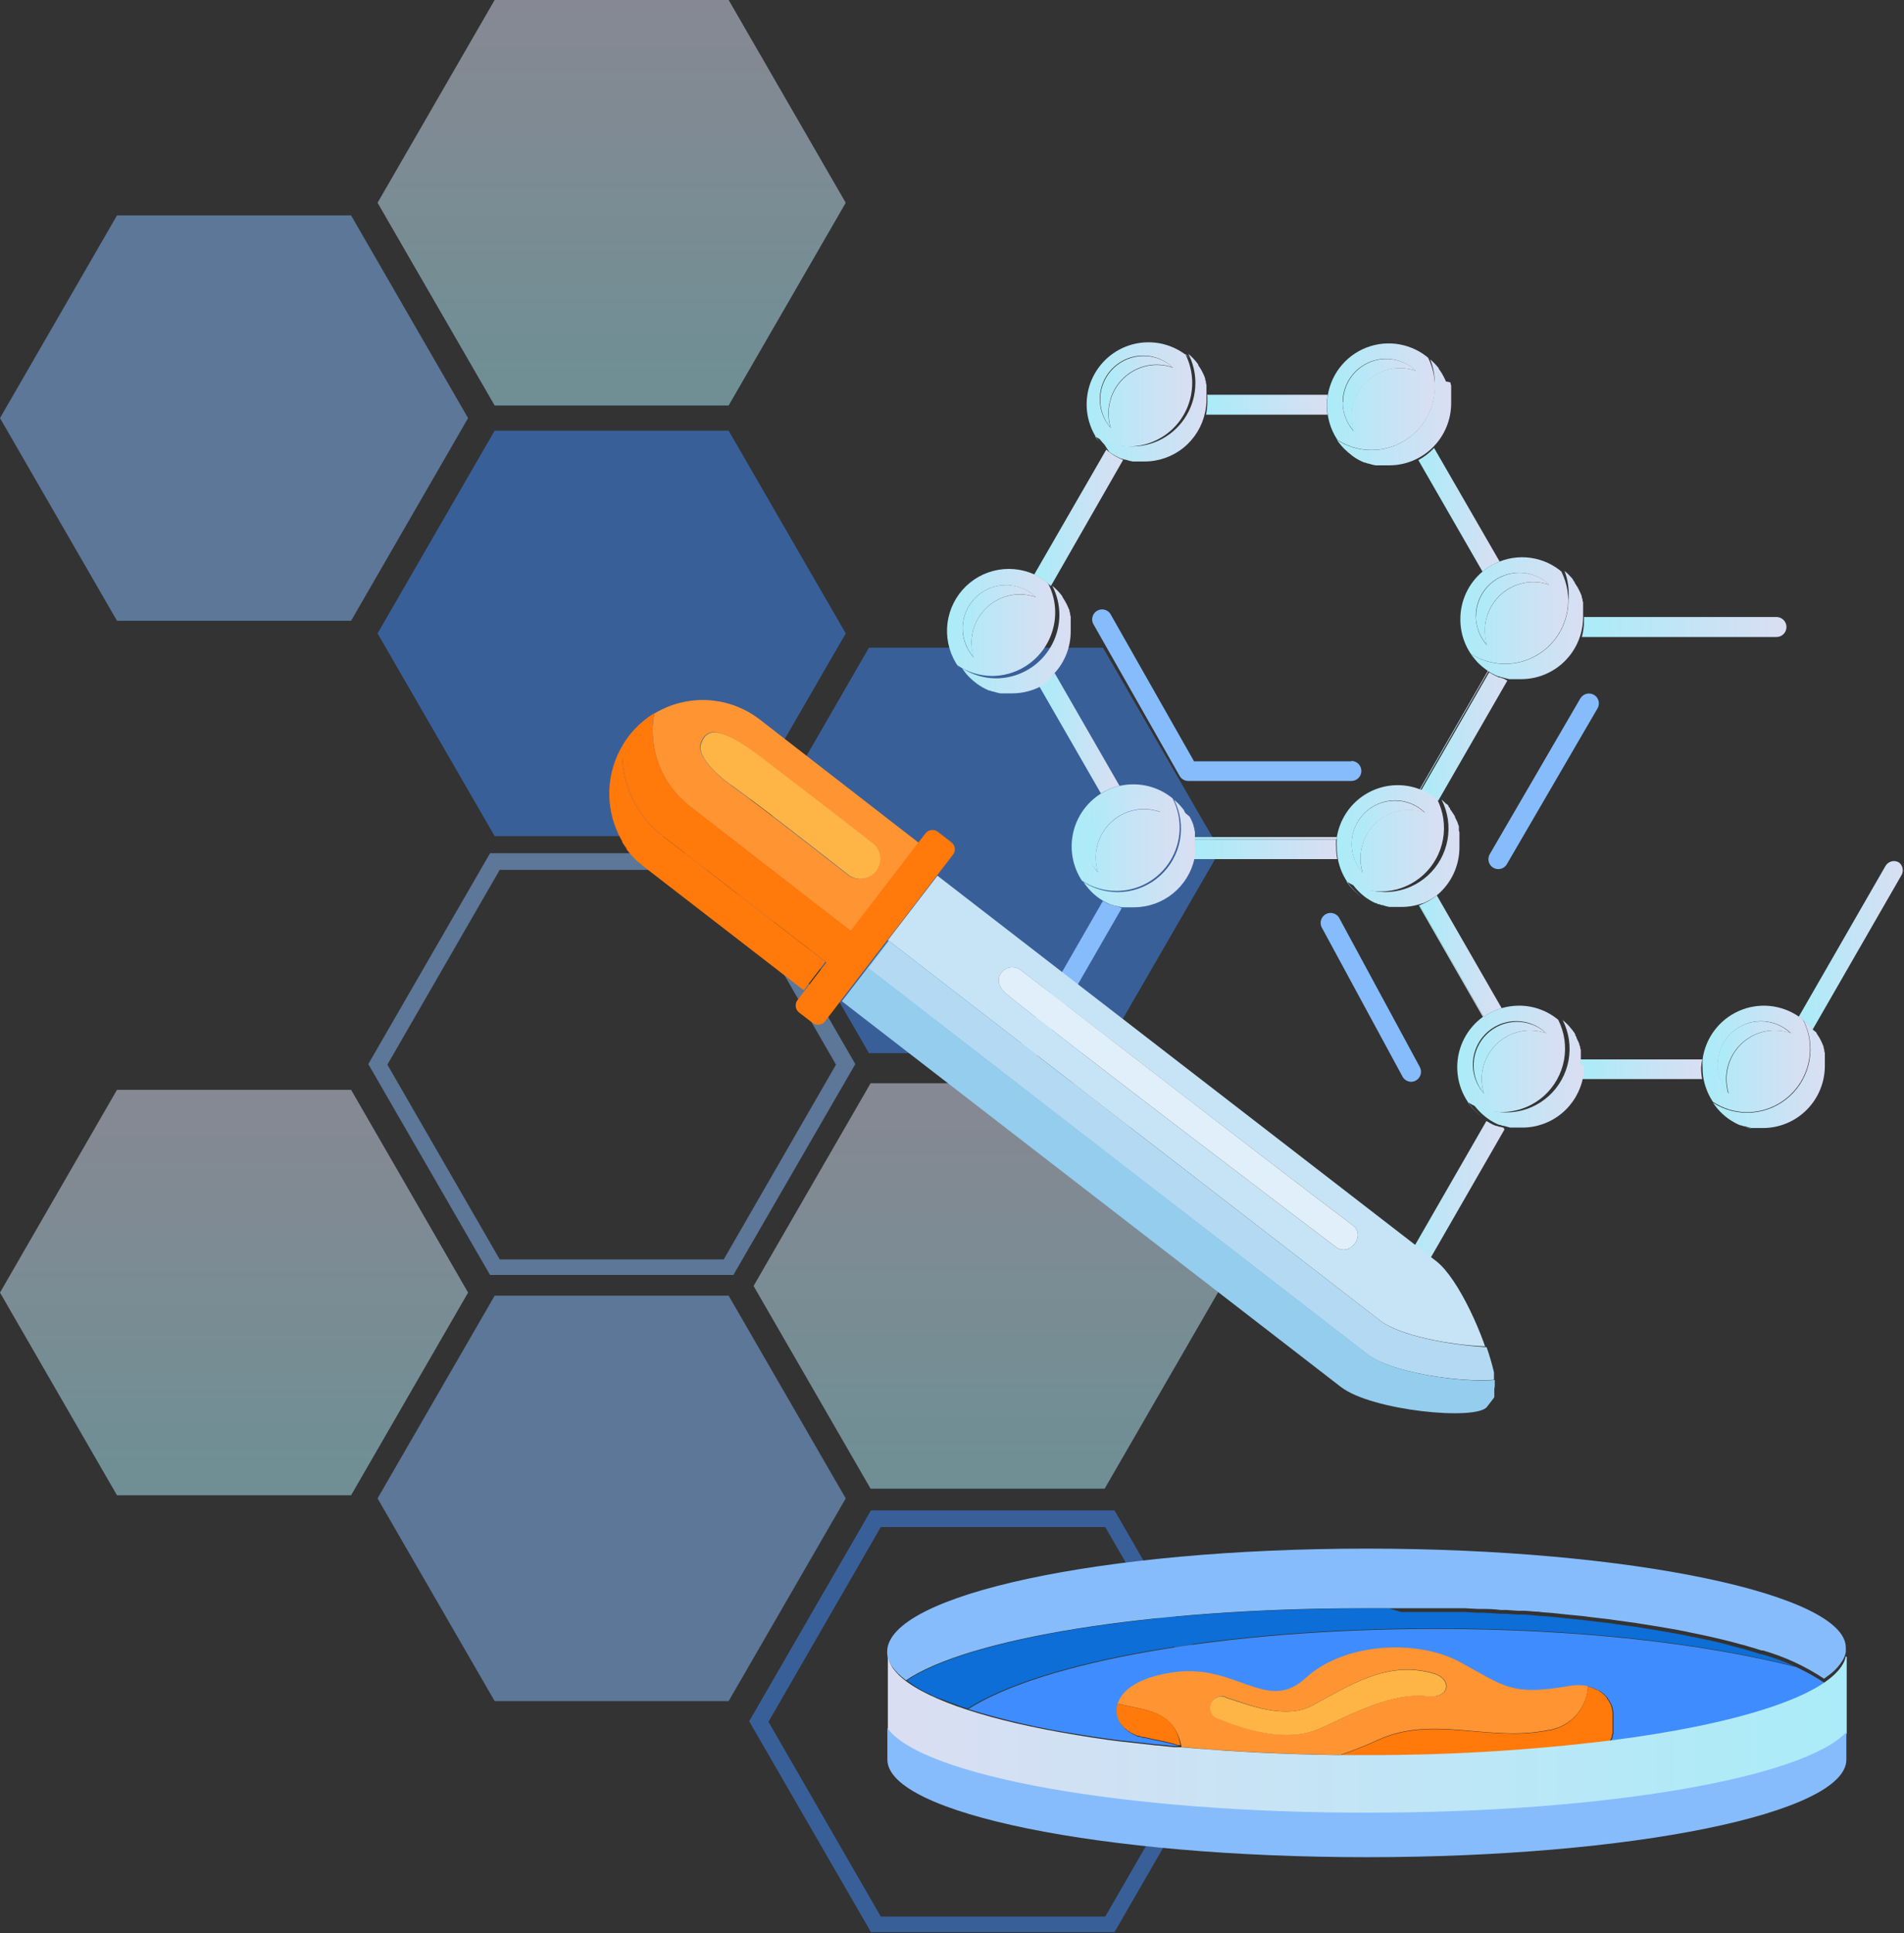 <svg width="325" height="330" viewBox="0 0 325 330" fill="none" xmlns="http://www.w3.org/2000/svg">
<rect x="0" y="0" width="325" height="330" fill="#333333" stroke="none"/>
<g opacity="0.5">
<path d="M124.375 73.517L144.36 108.114L124.375 142.711H84.433L64.448 108.114L84.433 73.517H124.375Z" fill="#3F8CFF"/>
<path d="M188.278 110.561L208.263 145.158L188.278 179.755H148.322L128.351 145.158L148.322 110.561H188.278Z" fill="#3F8CFF"/>
<path d="M59.927 186.018L79.898 220.628L59.927 255.226H19.971L0 220.628L19.971 186.018H59.927Z" fill="url(#paint0_linear_371_971)"/>
<path d="M124.375 0L144.36 34.611L124.375 69.208H84.433L64.448 34.611L84.433 0H124.375Z" fill="url(#paint1_linear_371_971)"/>
<path d="M59.927 36.765L79.898 71.362L59.927 105.959H19.971L0 71.362L19.971 36.765H59.927Z" fill="#86BCFC"/>
<path d="M188.557 184.9L208.542 219.498L188.557 254.095H148.601L128.63 219.498L148.601 184.9H188.557Z" fill="url(#paint2_linear_371_971)"/>
<path d="M125.186 217.623H83.648L62.866 181.629L83.648 145.636H125.213L145.995 181.629L125.186 217.623ZM85.297 148.481L66.123 181.722L85.297 214.964H123.537L142.698 181.722L123.537 148.481H85.297Z" fill="#86BCFC"/>
<path d="M124.375 221.16L144.36 255.758L124.375 290.355H84.433L64.448 255.758L84.433 221.16H124.375Z" fill="#86BCFC"/>
<path d="M190.233 329.792H148.668L127.885 293.798L148.668 257.805H190.233L211.015 293.798L190.233 329.792ZM150.343 260.65L131.17 293.891L150.343 327.132H188.664L207.837 293.891L188.664 260.65H150.343Z" fill="#3F8CFF"/>
</g>
<g clip-path="url(#clip0_371_971)">
<path d="M203.889 143.092L203.908 143.247H228.146L228.204 142.879H203.869L203.889 143.092Z" fill="url(#paint3_linear_371_971)"/>
<path d="M191.731 78.458H191.615L191.132 78.245C190.761 78.07 190.4 77.876 190.05 77.663L189.586 77.353L188.832 76.752L176.52 98.083C177.57 98.573 178.535 99.228 179.38 100.022L191.731 78.458Z" fill="url(#paint4_linear_371_971)"/>
<path d="M180.018 114.877C179.248 115.74 178.34 116.467 177.332 117.029L187.923 135.432C188.899 134.822 189.971 134.383 191.093 134.133L180.018 114.877Z" fill="url(#paint5_linear_371_971)"/>
<path d="M206.092 67.832V68.607C206.094 69.338 206.016 70.066 205.86 70.779H226.6C226.521 70.26 226.482 69.734 226.484 69.209C226.486 68.598 226.538 67.988 226.638 67.386H206.054L206.092 67.832Z" fill="url(#paint6_linear_371_971)"/>
<path d="M242.101 78.536L253.06 97.579C253.928 96.842 254.915 96.258 255.979 95.853L244.787 76.461C244.009 77.294 243.102 77.994 242.101 78.536Z" fill="url(#paint7_linear_371_971)"/>
<path d="M253.968 114.509L242.352 134.696L242.468 134.735L254.065 114.567L253.968 114.509Z" fill="url(#paint8_linear_371_971)"/>
<path d="M190.765 154.708L190.185 154.553H190.05L189.605 154.398H189.47L188.987 154.185L188.252 153.797L172.519 181.14C172.327 181.528 172.289 181.975 172.414 182.39C172.539 182.806 172.816 183.158 173.19 183.375C173.564 183.592 174.007 183.658 174.428 183.56C174.849 183.462 175.217 183.207 175.457 182.846L191.48 154.999L190.765 154.708Z" fill="#86BCFC"/>
<path d="M242.313 154.514L242.198 154.552L253.157 173.634L253.253 173.557L242.313 154.514Z" fill="url(#paint9_linear_371_971)"/>
<path d="M256.636 192.483L256.075 192.328H255.921L255.495 192.173H255.341L254.877 191.979C254.504 191.802 254.142 191.601 253.795 191.378H253.698L237.578 219.399C237.464 219.592 237.39 219.806 237.359 220.028C237.329 220.251 237.343 220.477 237.401 220.693C237.458 220.91 237.558 221.113 237.695 221.29C237.832 221.468 238.002 221.616 238.197 221.726C238.389 221.841 238.602 221.915 238.823 221.946C239.045 221.976 239.27 221.962 239.486 221.905C239.702 221.847 239.904 221.746 240.081 221.609C240.258 221.472 240.406 221.301 240.516 221.106L256.81 192.774L256.636 192.483Z" fill="url(#paint10_linear_371_971)"/>
<path d="M228.069 144.624C228.04 144.179 228.04 143.732 228.069 143.286H203.908V143.674V144.45C203.916 145.186 203.845 145.92 203.696 146.641H228.262C228.132 145.977 228.068 145.301 228.069 144.624Z" fill="url(#paint11_linear_371_971)"/>
<path d="M270.011 108.729H303.236C303.46 108.729 303.681 108.685 303.887 108.6C304.094 108.514 304.281 108.388 304.439 108.23C304.597 108.071 304.722 107.883 304.808 107.676C304.893 107.469 304.937 107.247 304.937 107.023C304.937 106.799 304.893 106.577 304.808 106.37C304.722 106.163 304.597 105.975 304.439 105.816C304.281 105.658 304.094 105.532 303.887 105.446C303.681 105.361 303.46 105.316 303.236 105.316H270.378V105.704C270.404 106.725 270.28 107.744 270.011 108.729Z" fill="url(#paint12_linear_371_971)"/>
<path d="M290.557 180.829H269.76V181.081V181.469V182.245C269.752 182.896 269.688 183.544 269.566 184.184H290.538C290.423 183.544 290.365 182.895 290.364 182.245C290.398 181.769 290.463 181.296 290.557 180.829Z" fill="url(#paint13_linear_371_971)"/>
<path d="M324.13 147.203C323.939 147.092 323.727 147.02 323.508 146.991C323.288 146.962 323.065 146.977 322.852 147.034C322.638 147.092 322.438 147.191 322.263 147.327C322.087 147.462 321.94 147.631 321.83 147.824L307.025 173.557C307.556 173.934 308.054 174.355 308.513 174.817L308.861 175.186L309.151 175.535L309.363 175.806L324.594 149.336C324.781 148.983 324.837 148.575 324.752 148.184C324.668 147.794 324.447 147.446 324.13 147.203Z" fill="url(#paint14_linear_371_971)"/>
<path d="M256.578 115.788H256.462L255.998 115.613H255.863L255.379 115.4C254.998 115.226 254.63 115.025 254.278 114.799H254.162L242.565 134.947C243.625 135.368 244.61 135.957 245.483 136.692L257.293 116.176L256.578 115.788Z" fill="url(#paint15_linear_371_971)"/>
<path d="M242.294 154.514L253.253 173.557C254.195 172.909 255.232 172.412 256.327 172.083L245.251 152.827C244.362 153.545 243.364 154.115 242.294 154.514Z" fill="url(#paint16_linear_371_971)"/>
<path d="M192.698 76.209C195.563 76.209 198.311 75.067 200.338 73.034C202.364 71.001 203.502 68.244 203.502 65.369C203.507 63.642 203.096 61.938 202.304 60.405C202.595 60.648 202.872 60.907 203.135 61.18C201.184 59.4 198.638 58.417 196.001 58.426C193.363 58.434 190.824 59.434 188.885 61.227C186.945 63.02 185.744 65.476 185.52 68.113C185.296 70.75 186.063 73.375 187.672 75.472C187.393 75.153 187.135 74.816 186.899 74.464C188.625 75.591 190.638 76.197 192.698 76.209ZM195.133 60.696C197.037 60.699 198.866 61.443 200.236 62.77C199.356 62.451 198.427 62.287 197.491 62.286C195.3 62.291 193.201 63.167 191.654 64.724C190.107 66.279 189.238 68.388 189.238 70.585C189.239 71.426 189.363 72.263 189.605 73.068C188.654 71.998 188.032 70.675 187.813 69.259C187.594 67.842 187.789 66.393 188.374 65.085C188.958 63.777 189.907 62.666 191.107 61.887C192.306 61.109 193.704 60.695 195.133 60.696Z" fill="url(#paint17_linear_371_971)"/>
<path d="M188.001 75.957C188.253 76.229 188.524 76.482 188.813 76.713L189.412 77.198C188.907 76.826 188.434 76.411 188.001 75.957Z" fill="url(#paint18_linear_371_971)"/>
<path d="M189.412 77.198L189.876 77.508C190.226 77.721 190.587 77.915 190.958 78.09L191.441 78.303H191.557L192.002 78.458H192.137C192.528 78.591 192.929 78.695 193.335 78.769H193.49H193.935H194.128H194.572H195.384C197.804 78.771 200.151 77.938 202.031 76.409C203.911 74.88 205.208 72.748 205.706 70.372C205.861 69.658 205.939 68.93 205.938 68.2V67.424V67.036V66.823V66.455V66.241V65.892V65.698L205.841 65.349V65.155L205.725 64.787V64.632L205.551 64.166C205.403 63.815 205.235 63.471 205.048 63.139L204.797 62.731L204.546 62.363V62.246L204.295 61.898L204.005 61.548L203.676 61.18C203.413 60.907 203.136 60.648 202.845 60.404C203.637 61.938 204.048 63.641 204.043 65.369C204.043 67.319 203.518 69.232 202.525 70.908C201.531 72.584 200.106 73.96 198.398 74.891C196.69 75.822 194.764 76.274 192.822 76.199C190.88 76.123 188.994 75.524 187.363 74.463C187.599 74.816 187.857 75.153 188.136 75.472L188.561 75.937C188.815 76.377 189.099 76.798 189.412 77.198Z" fill="url(#paint19_linear_371_971)"/>
<path d="M189.199 70.527C189.199 68.329 190.068 66.221 191.615 64.665C193.163 63.109 195.262 62.232 197.452 62.227C198.388 62.229 199.317 62.393 200.197 62.712C198.807 61.437 196.985 60.742 195.102 60.768C193.219 60.794 191.416 61.539 190.062 62.852C188.707 64.164 187.901 65.945 187.809 67.832C187.717 69.719 188.346 71.57 189.566 73.009C189.324 72.204 189.2 71.368 189.199 70.527Z" fill="url(#paint20_linear_371_971)"/>
<path d="M226.638 70.779C226.925 72.744 227.763 74.587 229.054 76.093C228.775 75.773 228.517 75.436 228.281 75.084C230.28 76.374 232.647 76.968 235.016 76.772C237.384 76.576 239.623 75.602 241.384 74.001C243.145 72.4 244.331 70.26 244.757 67.914C245.184 65.569 244.828 63.147 243.744 61.025C244.035 61.268 244.312 61.527 244.575 61.8C243.219 60.407 241.506 59.417 239.624 58.939C237.743 58.461 235.766 58.513 233.913 59.091C232.059 59.669 230.401 60.749 229.12 62.213C227.84 63.676 226.988 65.466 226.658 67.385C226.557 67.988 226.506 68.597 226.503 69.208C226.508 69.735 226.553 70.26 226.638 70.779ZM236.573 61.238C238.479 61.242 240.312 61.977 241.695 63.294C240.812 62.989 239.884 62.831 238.95 62.828C237.865 62.828 236.79 63.043 235.788 63.461C234.785 63.878 233.874 64.49 233.108 65.26C232.341 66.031 231.733 66.947 231.32 67.953C230.906 68.96 230.695 70.039 230.697 71.128C230.7 71.969 230.823 72.805 231.064 73.61C230.114 72.542 229.492 71.221 229.273 69.806C229.054 68.391 229.247 66.943 229.829 65.636C230.411 64.329 231.357 63.218 232.554 62.438C233.75 61.658 235.146 61.241 236.573 61.238Z" fill="url(#paint21_linear_371_971)"/>
<path d="M244.884 65.97C244.887 67.921 244.365 69.838 243.373 71.516C242.381 73.195 240.956 74.573 239.247 75.507C237.539 76.44 235.611 76.894 233.668 76.819C231.724 76.745 229.836 76.145 228.204 75.084C228.44 75.436 228.698 75.773 228.977 76.093L229.402 76.558C229.852 77.002 230.33 77.417 230.833 77.799L231.296 78.129C231.642 78.355 232.004 78.556 232.379 78.73L232.862 78.943H232.997L233.461 79.118H233.577C233.963 79.248 234.356 79.352 234.756 79.428H234.93H235.375H235.568H236.013H237.153C239.95 79.423 242.631 78.306 244.61 76.321C246.588 74.337 247.701 71.646 247.706 68.84V67.696V67.482V67.114V66.901V66.552V66.358V65.989V65.815L247.59 65.427V65.272L246.817 65.117C246.669 64.765 246.501 64.421 246.315 64.089L246.083 63.681L245.831 63.294L245.58 62.945V62.848L245.29 62.499L244.962 62.13C244.699 61.857 244.421 61.598 244.13 61.355C244.712 62.82 244.969 64.395 244.884 65.97Z" fill="url(#paint22_linear_371_971)"/>
<path d="M229.189 68.684C229.206 70.515 229.894 72.276 231.122 73.629C230.881 72.824 230.758 71.988 230.755 71.147C230.753 70.058 230.964 68.98 231.378 67.973C231.791 66.966 232.399 66.051 233.166 65.28C233.932 64.509 234.843 63.897 235.845 63.48C236.848 63.062 237.923 62.847 239.008 62.847C239.942 62.851 240.87 63.008 241.753 63.313C240.704 62.312 239.386 61.641 237.961 61.384C236.536 61.127 235.067 61.294 233.737 61.866C232.406 62.438 231.271 63.388 230.473 64.6C229.675 65.812 229.249 67.232 229.247 68.684H229.189Z" fill="url(#paint23_linear_371_971)"/>
<path d="M169.291 115.381C172.162 115.381 174.915 114.237 176.945 112.201C178.974 110.164 180.115 107.402 180.115 104.522C180.113 102.799 179.695 101.102 178.897 99.577C179.194 99.82 179.478 100.079 179.748 100.352L179.361 99.965C178.516 99.17 177.55 98.516 176.5 98.025C174.312 97.046 171.856 96.842 169.537 97.449C167.218 98.056 165.174 99.437 163.741 101.364C162.308 103.291 161.571 105.651 161.653 108.054C161.734 110.457 162.628 112.761 164.188 114.586C163.916 114.26 163.664 113.917 163.435 113.558C165.166 114.729 167.203 115.363 169.291 115.381ZM171.726 99.868C173.626 99.874 175.452 100.61 176.829 101.923C175.952 101.62 175.031 101.462 174.104 101.458C172.805 101.455 171.524 101.76 170.364 102.347C169.205 102.935 168.2 103.789 167.431 104.839C166.663 105.89 166.153 107.108 165.942 108.394C165.731 109.68 165.825 110.997 166.218 112.24C165.259 111.174 164.629 109.853 164.405 108.435C164.182 107.017 164.373 105.565 164.956 104.254C165.54 102.943 166.49 101.831 167.692 101.052C168.894 100.274 170.296 99.862 171.726 99.868Z" fill="url(#paint24_linear_371_971)"/>
<path d="M180.018 114.876C181.791 112.934 182.771 110.393 182.763 107.76V107.003V106.615V106.402V106.034V105.82V105.471V105.277L182.666 104.909V104.715L182.55 104.347V104.191L182.357 103.745C182.217 103.39 182.049 103.046 181.855 102.718L181.603 102.291L181.352 101.903V101.806L181.081 101.457L180.791 101.108L180.463 100.759C180.193 100.486 179.909 100.227 179.612 99.983C180.41 101.509 180.828 103.206 180.83 104.928C180.83 107.809 179.69 110.571 177.66 112.607C175.63 114.644 172.877 115.788 170.006 115.788C167.944 115.775 165.93 115.162 164.208 114.023C164.437 114.382 164.689 114.725 164.962 115.051L165.387 115.516C165.825 115.96 166.297 116.368 166.798 116.738L167.262 117.048C167.607 117.275 167.969 117.476 168.344 117.65L168.808 117.863H168.963L169.407 118.037H169.542C169.93 118.161 170.323 118.265 170.721 118.348H170.876H171.321H171.533H171.958H172.77C174.561 118.349 176.323 117.895 177.892 117.029C178.702 116.42 179.418 115.694 180.018 114.876Z" fill="url(#paint25_linear_371_971)"/>
<path d="M165.831 109.719C165.836 107.521 166.71 105.415 168.261 103.862C169.812 102.31 171.913 101.438 174.104 101.438C175.032 101.443 175.952 101.6 176.829 101.904C175.78 100.903 174.462 100.232 173.037 99.975C171.612 99.718 170.144 99.885 168.813 100.457C167.482 101.029 166.348 101.979 165.55 103.191C164.752 104.403 164.326 105.823 164.324 107.275C164.333 109.107 165.022 110.87 166.257 112.22C165.987 111.413 165.844 110.57 165.831 109.719Z" fill="url(#paint26_linear_371_971)"/>
<path d="M190.494 152.071C192.351 152.085 194.18 151.617 195.805 150.714C197.429 149.81 198.793 148.502 199.765 146.914C200.737 145.326 201.284 143.514 201.353 141.652C201.422 139.79 201.01 137.941 200.158 136.286C200.449 136.522 200.727 136.775 200.989 137.042C200.007 136.037 198.834 135.24 197.539 134.697C196.244 134.154 194.854 133.877 193.451 133.881C192.671 133.877 191.893 133.961 191.132 134.133C190.01 134.383 188.938 134.822 187.962 135.432C186.661 136.234 185.549 137.309 184.701 138.583C183.854 139.857 183.291 141.3 183.052 142.812C182.814 144.325 182.904 145.872 183.318 147.346C183.732 148.821 184.459 150.188 185.449 151.353C185.179 151.024 184.908 150.675 184.676 150.325C186.407 151.459 188.427 152.066 190.494 152.071ZM192.93 136.557C194.838 136.551 196.674 137.288 198.052 138.613C197.171 138.294 196.243 138.13 195.307 138.128C193.113 138.128 191.009 139.002 189.457 140.559C187.906 142.115 187.034 144.226 187.034 146.428C187.032 147.27 187.163 148.108 187.421 148.91C186.468 147.844 185.844 146.524 185.624 145.109C185.403 143.695 185.596 142.246 186.179 140.94C186.762 139.633 187.709 138.523 188.907 137.746C190.105 136.968 191.503 136.555 192.93 136.557Z" fill="url(#paint27_linear_371_971)"/>
<path d="M203.85 142.724L203.889 143.092L203.869 142.879L203.85 142.724Z" fill="url(#paint28_linear_371_971)"/>
<path d="M187.827 153.447L188.194 153.661L188.929 154.048C188.549 153.871 188.181 153.671 187.827 153.447Z" fill="url(#paint29_linear_371_971)"/>
<path d="M203.966 144.469V143.694V143.306V143.092V142.743V142.53V142.181V141.968L203.869 141.619V141.425L203.734 141.037V140.901L203.56 140.436C203.425 140.087 203.251 139.757 203.077 139.408L202.362 138.807L202.13 138.438V138.341L201.859 137.992L201.569 137.643L201.241 137.275C200.978 137.007 200.7 136.755 200.41 136.519C201.485 138.64 201.835 141.058 201.405 143.399C200.975 145.74 199.788 147.873 198.029 149.471C196.27 151.068 194.036 152.04 191.672 152.236C189.307 152.433 186.944 151.843 184.947 150.558C185.179 150.907 185.45 151.256 185.72 151.586L186.145 152.052C186.581 152.511 187.06 152.927 187.576 153.293L188.04 153.603C188.394 153.826 188.762 154.027 189.141 154.204L189.624 154.417H189.76L190.204 154.573H190.34L190.919 154.728L191.519 154.863H191.693H192.118H192.33H192.756H193.567C195.989 154.863 198.337 154.03 200.219 152.501C202.101 150.973 203.403 148.843 203.908 146.467C203.992 145.804 204.012 145.135 203.966 144.469Z" fill="url(#paint30_linear_371_971)"/>
<path d="M187.035 146.389C187.035 144.187 187.906 142.076 189.457 140.52C191.009 138.963 193.113 138.089 195.307 138.089C196.243 138.09 197.172 138.254 198.052 138.574C196.691 137.159 194.825 136.345 192.866 136.311C190.907 136.276 189.014 137.024 187.605 138.389C186.195 139.755 185.384 141.626 185.349 143.592C185.315 145.558 186.06 147.456 187.421 148.871C187.163 148.069 187.032 147.231 187.035 146.389Z" fill="url(#paint31_linear_371_971)"/>
<path d="M249.272 105.704C249.262 108.23 250.161 110.674 251.804 112.589C251.529 112.266 251.271 111.929 251.03 111.58C253.029 112.871 255.396 113.464 257.765 113.268C260.134 113.072 262.372 112.098 264.133 110.497C265.894 108.896 267.08 106.756 267.507 104.411C267.933 102.065 267.577 99.643 266.493 97.521C266.788 97.759 267.066 98.018 267.324 98.297C265.882 96.809 264.033 95.783 262.01 95.349C259.988 94.914 257.882 95.089 255.959 95.853C254.896 96.258 253.909 96.842 253.041 97.579C251.856 98.573 250.905 99.816 250.253 101.22C249.602 102.625 249.267 104.155 249.272 105.704ZM259.322 97.754C261.233 97.754 263.069 98.498 264.444 99.829C263.564 99.51 262.636 99.346 261.7 99.344C260.405 99.353 259.13 99.666 257.977 100.257C256.825 100.848 255.825 101.702 255.059 102.749C254.293 103.796 253.782 105.009 253.566 106.289C253.349 107.57 253.434 108.884 253.814 110.126C252.855 109.06 252.225 107.738 252.001 106.321C251.777 104.903 251.969 103.451 252.552 102.14C253.136 100.829 254.086 99.717 255.288 98.938C256.49 98.16 257.892 97.748 259.322 97.754Z" fill="url(#paint32_linear_371_971)"/>
<path d="M253.659 114.295C253.152 113.925 252.674 113.517 252.229 113.073C252.67 113.521 253.148 113.93 253.659 114.295Z" fill="url(#paint33_linear_371_971)"/>
<path d="M254.065 114.567L254.181 114.644L253.717 114.334L253.969 114.509L254.065 114.567Z" fill="url(#paint34_linear_371_971)"/>
<path d="M270.378 105.705L270.359 105.317V105.123L270.378 105.705Z" fill="url(#paint35_linear_371_971)"/>
<path d="M256.578 115.788L257.196 115.963L257.757 116.098C257.37 116.021 256.964 115.904 256.578 115.788Z" fill="url(#paint36_linear_371_971)"/>
<path d="M267.711 102.466C267.714 104.417 267.192 106.334 266.2 108.012C265.208 109.691 263.782 111.07 262.074 112.003C260.366 112.936 258.438 113.39 256.494 113.315C254.551 113.241 252.663 112.641 251.031 111.58C251.271 111.929 251.529 112.266 251.804 112.589L252.229 113.073C252.674 113.517 253.152 113.925 253.659 114.295L254.123 114.625C254.475 114.851 254.844 115.052 255.225 115.226L255.708 115.439H255.843L256.307 115.614H256.423C256.81 115.73 257.216 115.846 257.602 115.924H257.776H258.221H258.414H258.858H259.67C262.468 115.919 265.149 114.802 267.127 112.817C269.105 110.833 270.218 108.142 270.224 105.336V104.58V104.192V103.959V103.61V103.397V103.048V102.834L270.127 102.485V102.311L269.992 101.923V101.768L269.818 101.322C269.663 100.973 269.489 100.624 269.315 100.294L269.045 99.867L268.793 99.48V99.383L268.523 99.034V98.937L268.233 98.588L267.885 98.219C267.627 97.941 267.349 97.681 267.054 97.443C267.663 99.043 267.888 100.763 267.711 102.466Z" fill="url(#paint37_linear_371_971)"/>
<path d="M251.92 105.181C251.938 107.011 252.626 108.771 253.853 110.126C253.382 108.656 253.332 107.084 253.707 105.587C254.081 104.091 254.867 102.729 255.973 101.657C257.08 100.585 258.464 99.846 259.968 99.523C261.472 99.2 263.036 99.305 264.483 99.829C263.436 98.822 262.118 98.146 260.692 97.885C259.265 97.623 257.794 97.788 256.46 98.358C255.126 98.928 253.989 99.878 253.188 101.091C252.388 102.304 251.96 103.726 251.958 105.181H251.92Z" fill="url(#paint38_linear_371_971)"/>
<path d="M229.827 150.442C231.826 151.732 234.193 152.325 236.562 152.13C238.93 151.934 241.169 150.96 242.93 149.358C244.691 147.757 245.877 145.618 246.303 143.272C246.73 140.926 246.374 138.505 245.29 136.382L245.715 136.77L245.367 136.46C244.494 135.725 243.509 135.136 242.449 134.715H242.333C241.136 134.253 239.865 134.016 238.583 134.017C236.078 134.017 233.655 134.914 231.749 136.545C229.844 138.176 228.58 140.436 228.184 142.918V143.267C228.156 143.712 228.156 144.159 228.184 144.605C228.173 146.283 228.564 147.939 229.324 149.435C230.084 150.93 231.192 152.219 232.553 153.195C231.482 152.454 230.558 151.521 229.827 150.442ZM230.716 144.042C230.722 142.074 231.503 140.188 232.89 138.796C234.278 137.404 236.157 136.62 238.119 136.615C240.025 136.613 241.856 137.357 243.222 138.69C242.349 138.369 241.426 138.205 240.497 138.205C238.303 138.205 236.198 139.08 234.647 140.636C233.096 142.193 232.224 144.304 232.224 146.505C232.224 147.348 232.354 148.185 232.611 148.987C231.395 147.636 230.72 145.882 230.716 144.062V144.042Z" fill="url(#paint39_linear_371_971)"/>
<path d="M245.251 152.827C246.465 151.827 247.442 150.569 248.111 149.144C248.78 147.718 249.123 146.161 249.117 144.585V143.829V143.441V143.209V142.859V142.646V142.316V142.084L249.02 141.754V141.541V141.192V141.017L248.847 140.61V140.513C248.705 140.168 248.544 139.831 248.363 139.505V139.388L248.151 139.02L248.054 138.884L247.841 138.554L247.745 138.419L247.513 138.108V137.973L247.262 137.682V137.565L246.972 137.236H246.875L246.488 136.867L246.063 136.479C247.147 138.602 247.503 141.023 247.077 143.369C246.65 145.715 245.464 147.854 243.703 149.455C241.942 151.057 239.704 152.031 237.335 152.227C234.966 152.422 232.599 151.829 230.601 150.539C231.301 151.594 232.185 152.513 233.21 153.254L233.654 153.544C233.996 153.761 234.351 153.956 234.718 154.126H234.814L235.278 154.34H235.413L235.858 154.495H235.993L236.554 154.669L237.153 154.805H237.327H237.752H237.965H238.39H239.202C240.421 154.809 241.631 154.599 242.777 154.184H242.893C243.734 153.835 244.526 153.379 245.251 152.827Z" fill="url(#paint40_linear_371_971)"/>
<path d="M232.224 146.564C232.224 144.363 233.096 142.252 234.647 140.695C236.198 139.138 238.303 138.264 240.497 138.264C241.426 138.264 242.349 138.428 243.222 138.749C241.856 137.416 240.025 136.671 238.119 136.674C236.689 136.668 235.287 137.08 234.085 137.859C232.883 138.637 231.933 139.75 231.349 141.06C230.766 142.371 230.574 143.823 230.798 145.241C231.022 146.659 231.652 147.981 232.611 149.046C232.354 148.244 232.224 147.406 232.224 146.564Z" fill="url(#paint41_linear_371_971)"/>
<path d="M298.095 189.846C299.952 189.86 301.781 189.393 303.406 188.49C305.03 187.586 306.394 186.277 307.366 184.689C308.338 183.102 308.885 181.289 308.954 179.427C309.023 177.565 308.611 175.717 307.759 174.061C308.05 174.298 308.327 174.55 308.59 174.818C308.131 174.356 307.633 173.934 307.102 173.557C305.618 172.521 303.894 171.884 302.094 171.709C300.295 171.533 298.481 171.825 296.826 172.554C295.171 173.284 293.73 174.429 292.643 175.878C291.555 177.327 290.857 179.032 290.615 180.829C290.585 181.3 290.585 181.773 290.615 182.245C290.616 182.895 290.674 183.544 290.789 184.184C291.142 185.995 291.954 187.685 293.147 189.09C292.876 188.76 292.606 188.411 292.374 188.062C294.074 189.189 296.058 189.808 298.095 189.846ZM293.205 181.721C293.207 180.269 293.633 178.849 294.431 177.637C295.229 176.425 296.363 175.474 297.694 174.903C299.025 174.331 300.494 174.163 301.918 174.421C303.343 174.678 304.661 175.348 305.71 176.35C304.827 176.046 303.9 175.889 302.966 175.884C300.777 175.884 298.678 176.756 297.13 178.309C295.582 179.862 294.712 181.968 294.712 184.164C294.715 185.012 294.839 185.854 295.08 186.666C293.872 185.304 293.205 183.544 293.205 181.721Z" fill="url(#paint42_linear_371_971)"/>
<path d="M299.003 192.639C298.598 192.639 298.192 192.445 297.824 192.329C298.153 192.445 298.559 192.542 299.003 192.639Z" fill="url(#paint43_linear_371_971)"/>
<path d="M309.615 176.098L309.537 176.001L309.344 175.729L309.615 176.098Z" fill="url(#paint44_linear_371_971)"/>
<path d="M309.325 175.652L309.035 175.302L308.687 174.934C308.424 174.667 308.147 174.414 307.856 174.178C308.931 176.299 309.281 178.717 308.851 181.058C308.421 183.399 307.235 185.533 305.475 187.13C303.716 188.727 301.482 189.699 299.118 189.896C296.753 190.092 294.39 189.502 292.393 188.218C292.625 188.567 292.896 188.916 293.166 189.245L293.591 189.711C294.031 190.166 294.51 190.581 295.022 190.952L295.486 191.262C295.833 191.485 296.195 191.686 296.568 191.863L297.051 192.077H297.186L297.631 192.232H297.786C298.153 192.348 298.559 192.445 298.965 192.542H299.119H299.564H299.757H300.202H300.936C303.734 192.537 306.415 191.42 308.393 189.435C310.371 187.451 311.484 184.76 311.489 181.954V181.469V181.081V180.868V180.519V180.306V179.957V179.743L311.393 179.394V179.2L311.277 178.812V178.677L311.084 178.192C310.929 177.823 310.755 177.494 310.581 177.164L310.31 176.737L310.059 176.35V176.253L309.325 175.652Z" fill="url(#paint45_linear_371_971)"/>
<path d="M294.635 184.164C294.635 181.968 295.505 179.862 297.053 178.309C298.6 176.756 300.7 175.884 302.888 175.884C303.822 175.889 304.749 176.046 305.633 176.349C304.248 175.038 302.412 174.313 300.507 174.325C298.603 174.337 296.776 175.085 295.407 176.414C294.038 177.742 293.232 179.549 293.157 181.459C293.081 183.368 293.742 185.233 295.003 186.666C294.762 185.854 294.638 185.012 294.635 184.164Z" fill="url(#paint46_linear_371_971)"/>
<path d="M250.509 188.101C252.506 189.386 254.869 189.975 257.233 189.779C259.598 189.582 261.832 188.61 263.591 187.013C265.35 185.416 266.536 183.282 266.966 180.941C267.397 178.6 267.047 176.183 265.971 174.061C264.091 172.499 261.725 171.649 259.284 171.656C258.276 171.658 257.274 171.801 256.307 172.083C255.213 172.411 254.176 172.908 253.234 173.557H253.137C251.776 174.537 250.668 175.828 249.903 177.324C249.138 178.82 248.74 180.476 248.74 182.157C248.74 183.838 249.138 185.495 249.903 186.99C250.668 188.486 251.776 189.777 253.137 190.757C252.113 190.033 251.223 189.134 250.509 188.101ZM258.82 174.294C260.721 174.292 262.55 175.029 263.922 176.349C263.039 176.044 262.112 175.887 261.178 175.884C259.881 175.884 258.602 176.191 257.445 176.78C256.288 177.369 255.285 178.223 254.519 179.273C253.753 180.323 253.244 181.54 253.034 182.825C252.824 184.109 252.919 185.425 253.311 186.666C252.352 185.6 251.723 184.278 251.499 182.861C251.275 181.443 251.466 179.991 252.05 178.68C252.633 177.369 253.584 176.257 254.786 175.478C255.988 174.7 257.389 174.288 258.82 174.294Z" fill="url(#paint47_linear_371_971)"/>
<path d="M253.195 190.874L253.543 191.107L253.64 191.165L253.195 190.874Z" fill="url(#paint48_linear_371_971)"/>
<path d="M256.655 192.483H256.674L257.254 192.619L256.655 192.483Z" fill="url(#paint49_linear_371_971)"/>
<path d="M269.76 180.848V180.809L269.721 180.519L269.76 180.848Z" fill="url(#paint50_linear_371_971)"/>
<path d="M269.837 181.663V181.469V181.081V180.868V180.518V180.286V179.956V179.743V179.413V179.2L269.721 178.851V178.657L269.566 178.288V178.153L269.334 177.648L269.102 177.164V177.047L268.89 176.698V176.543L268.697 176.233L268.581 176.078L268.368 175.787L268.252 175.651L268.001 175.36L267.904 175.224L267.634 174.934L267.518 174.817L267.17 174.488L266.744 174.119C267.82 176.241 268.17 178.659 267.74 180.999C267.309 183.34 266.123 185.474 264.364 187.071C262.605 188.669 260.371 189.64 258.006 189.837C255.642 190.034 253.279 189.444 251.282 188.159C251.989 189.22 252.879 190.146 253.91 190.893L254.355 191.204C254.703 191.427 255.064 191.628 255.437 191.805L255.901 191.999H256.056L256.481 192.154H256.636L257.196 192.309L257.795 192.464H257.969H258.414H258.607H259.052H259.864C262.319 192.462 264.697 191.601 266.588 190.03C268.479 188.458 269.765 186.274 270.223 183.854C270.345 183.215 270.409 182.566 270.417 181.915L269.837 181.663Z" fill="url(#paint51_linear_371_971)"/>
<path d="M252.925 184.165C252.925 181.969 253.794 179.862 255.342 178.31C256.89 176.757 258.989 175.884 261.178 175.884C262.112 175.887 263.039 176.045 263.923 176.35C262.53 175.079 260.707 174.388 258.825 174.418C256.942 174.448 255.142 175.196 253.79 176.51C252.438 177.825 251.636 179.607 251.547 181.493C251.458 183.38 252.089 185.23 253.311 186.666C253.055 185.857 252.924 185.014 252.925 184.165Z" fill="url(#paint52_linear_371_971)"/>
<path d="M269.76 119.201L254.297 145.788C254.182 145.979 254.107 146.192 254.075 146.414C254.043 146.635 254.056 146.86 254.111 147.077C254.167 147.293 254.265 147.497 254.4 147.675C254.535 147.853 254.703 148.002 254.896 148.115C255.16 148.268 255.461 148.349 255.766 148.347C256.061 148.345 256.35 148.265 256.605 148.115C256.859 147.966 257.07 147.751 257.216 147.494L272.678 120.927C272.793 120.735 272.868 120.522 272.9 120.301C272.932 120.08 272.92 119.854 272.864 119.638C272.808 119.421 272.71 119.218 272.576 119.04C272.441 118.862 272.272 118.712 272.079 118.6C271.691 118.378 271.231 118.317 270.798 118.429C270.365 118.541 269.993 118.818 269.76 119.201Z" fill="#86BCFC"/>
<path d="M230.678 129.945H203.811L189.508 104.735C189.264 104.39 188.9 104.149 188.488 104.058C188.075 103.967 187.644 104.034 187.278 104.244C186.912 104.454 186.637 104.794 186.506 105.196C186.375 105.599 186.398 106.036 186.57 106.422L201.357 132.446C201.504 132.706 201.718 132.923 201.976 133.072C202.234 133.222 202.527 133.301 202.826 133.299H230.678C230.901 133.299 231.122 133.255 231.329 133.17C231.535 133.084 231.722 132.958 231.88 132.8C232.038 132.641 232.164 132.453 232.249 132.246C232.335 132.039 232.379 131.817 232.379 131.593C232.379 131.369 232.335 131.147 232.249 130.94C232.164 130.733 232.038 130.545 231.88 130.386C231.722 130.228 231.535 130.102 231.329 130.016C231.122 129.931 230.901 129.886 230.678 129.886V129.945Z" fill="#86BCFC"/>
<path d="M240.864 184.649C241.148 184.645 241.426 184.572 241.676 184.436C242.069 184.219 242.361 183.854 242.488 183.422C242.615 182.99 242.566 182.525 242.352 182.128L228.552 156.608C228.321 156.249 227.964 155.99 227.552 155.882C227.14 155.774 226.703 155.824 226.326 156.024C225.95 156.224 225.662 156.558 225.519 156.961C225.377 157.364 225.39 157.805 225.556 158.199L239.375 183.719C239.516 183.995 239.729 184.227 239.991 184.391C240.253 184.555 240.555 184.644 240.864 184.649Z" fill="#86BCFC"/>
<path d="M151.702 160.565L235.568 225.392C238.892 227.952 247.319 229.562 253.504 229.814C253.996 231.22 254.415 232.65 254.761 234.099C253.408 228.107 248.962 218.276 245.213 215.309L160.013 149.473L151.567 160.468L151.702 160.565ZM174.316 165.646C178.665 169 215.505 197.546 230.929 209.161C233.21 210.868 230.426 214.514 228.126 212.923C228.126 212.923 181.062 177.261 171.842 169.699C168.556 167.003 171.939 163.803 174.316 165.646Z" fill="#C6E4F6"/>
<path d="M235.568 225.392L151.702 160.564L148.126 165.219L233.384 231.151C237.443 234.293 249.136 235.999 255.012 235.515V235.01V234.894V234.332V234.235C254.667 232.786 254.247 231.355 253.756 229.949C247.319 229.561 238.892 228.01 235.568 225.392Z" fill="#B3DAF2"/>
<path d="M107.305 125.717C107.614 125.31 107.943 124.942 108.272 124.573C107.943 124.942 107.653 125.233 107.305 125.717Z" fill="#EC8320"/>
<path d="M117.762 137.662L145.266 158.993L156.863 143.887L129.687 122.808C126.542 120.376 122.606 119.21 118.649 119.536C114.692 119.863 110.998 121.658 108.291 124.572C109.284 123.507 110.415 122.581 111.654 121.819C111.13 124.767 111.422 127.804 112.499 130.598C113.576 133.391 115.396 135.835 117.762 137.662ZM119.579 126.977C120.564 123.894 123.232 124.107 130.557 129.789C135.312 133.435 143.932 140.028 148.59 143.712C148.983 143.963 149.321 144.293 149.581 144.68C149.842 145.067 150.021 145.504 150.107 145.963C150.192 146.423 150.183 146.895 150.079 147.351C149.976 147.806 149.78 148.236 149.504 148.612C149.228 148.989 148.878 149.305 148.476 149.54C148.073 149.775 147.627 149.925 147.164 149.98C146.702 150.035 146.233 149.995 145.786 149.86C145.34 149.726 144.926 149.502 144.57 149.2C140.376 145.962 130.132 137.875 124.952 134.171C122.226 132.232 118.941 128.974 119.579 126.977Z" fill="#FF9432"/>
<path d="M107.054 144.896C106.783 144.546 106.551 144.178 106.319 143.81C106.551 144.178 106.783 144.624 107.054 144.896Z" fill="#E97510"/>
<path d="M107.982 146.059C107.692 145.729 107.421 145.38 107.15 145.031C107.421 145.38 107.653 145.729 107.982 146.059Z" fill="#E97510"/>
<path d="M106.242 127.287C106.03 130.223 106.545 133.165 107.742 135.852C108.94 138.539 110.782 140.886 113.104 142.685L141.11 164.326L145.266 158.916L117.762 137.584C115.396 135.757 113.576 133.314 112.499 130.52C111.422 127.727 111.13 124.69 111.654 121.741C110.415 122.504 109.284 123.43 108.291 124.495C107.962 124.863 107.634 125.232 107.325 125.639C105.521 127.991 104.404 130.8 104.101 133.752C103.797 136.704 104.318 139.683 105.604 142.355C104.471 139.983 103.937 137.369 104.048 134.741C104.159 132.114 104.913 129.554 106.242 127.287Z" fill="#FF790B"/>
<path d="M113.104 142.685C110.782 140.887 108.94 138.539 107.742 135.853C106.545 133.166 106.03 130.223 106.242 127.288C104.896 129.562 104.132 132.135 104.017 134.778C103.903 137.42 104.441 140.05 105.585 142.433C105.778 142.84 105.991 143.228 106.203 143.597V143.733C106.435 144.101 106.667 144.469 106.938 144.819V144.954C107.209 145.303 107.479 145.652 107.769 145.982L107.885 146.098L108.813 147.068H108.909C109.257 147.398 109.625 147.708 109.992 147.999L137.187 169.02L140.898 164.172L113.104 142.685Z" fill="#FF790B"/>
<path d="M143.507 170.804L151.509 160.41L159.956 149.414L162.681 145.866C162.799 145.709 162.885 145.531 162.935 145.341C162.984 145.151 162.996 144.953 162.969 144.758C162.942 144.564 162.877 144.376 162.778 144.207C162.679 144.038 162.547 143.89 162.391 143.771L160.072 141.968C159.757 141.731 159.363 141.627 158.973 141.678C158.583 141.728 158.228 141.93 157.984 142.239L156.805 143.752L145.208 158.858L141.052 164.269L137.341 169.117L136.124 170.707C135.882 171.024 135.774 171.424 135.825 171.82C135.876 172.216 136.08 172.575 136.394 172.821L138.714 174.605C139.03 174.847 139.428 174.955 139.823 174.904C140.218 174.853 140.576 174.648 140.821 174.333L143.527 170.804H143.507Z" fill="#FF790B"/>
<path d="M255.148 236.581V236.096V235.553C249.349 236.038 237.578 234.331 233.519 231.19L148.262 165.257L151.838 160.603L151.702 160.506L143.7 170.9L228.88 236.736C234.118 240.789 252.074 242.554 253.833 240.11L254.954 238.656L255.07 238.442V238.287V238.171V237.938V237.55V237.066L255.148 236.581Z" fill="#94CDEE"/>
<path d="M171.842 169.698C181.062 177.261 228.126 212.923 228.126 212.923C230.426 214.513 233.21 210.867 230.929 209.16C215.466 197.525 178.743 169 174.316 165.645C171.939 163.802 168.557 167.002 171.842 169.698Z" fill="#E0EFF9"/>
<path d="M125.049 134.172C130.229 137.876 140.511 145.962 144.667 149.201C145.023 149.502 145.437 149.727 145.883 149.861C146.329 149.995 146.798 150.036 147.261 149.981C147.724 149.926 148.17 149.776 148.572 149.54C148.975 149.305 149.325 148.989 149.601 148.613C149.877 148.236 150.073 147.807 150.176 147.351C150.28 146.896 150.289 146.423 150.204 145.964C150.118 145.505 149.939 145.068 149.678 144.68C149.417 144.293 149.08 143.964 148.687 143.713C144.029 140.028 135.409 133.435 130.654 129.789C123.328 124.107 120.661 123.972 119.675 126.977C118.941 128.975 122.227 132.233 125.049 134.172Z" fill="#FFB546"/>
<path d="M245.155 278.041C208.798 278.041 177.757 283.723 165.271 291.732C171.307 293.588 177.47 295 183.71 295.959C185.43 296.25 187.189 296.522 189.006 296.774L191.693 297.123H191.886L197.394 297.743H197.607L200.371 298.034H200.7H201.241C199.521 297.414 197.607 297.181 195.829 296.735L195.423 296.638H195.191L194.843 296.541L194.553 296.425H194.283L193.741 296.192L193.548 296.095L193.2 295.92L193.007 295.785L192.678 295.591L192.485 295.436L192.176 295.184L192.021 295.048L191.596 294.602L191.345 294.272C189.663 291.674 190.861 286.845 200.758 285.546C211.195 284.188 216.22 292.857 222.985 286.573C229.75 280.29 242.043 279.806 249.446 283.859C256.848 287.912 258.047 289.676 267.807 287.912C268.918 287.696 270.06 287.696 271.171 287.912C271.709 288.038 272.229 288.233 272.717 288.493H272.852L273.2 288.707L273.355 288.823L273.664 289.056L273.799 289.172L274.089 289.444L274.205 289.579L274.456 289.87V289.967C274.745 290.342 274.986 290.753 275.172 291.189V291.286L275.307 291.635V291.829L275.404 292.178V292.391V292.721V292.953V293.303V294.466V295.048V295.281V295.649V295.901L275.288 296.231V296.483L275.133 296.812L275.017 297.065V297.181C292.219 294.99 305.382 291.48 311.528 287.31C308.311 285.17 304.784 283.542 301.072 282.482C302.928 283.074 304.754 283.76 306.541 284.537C290.77 280.504 269.122 278.041 245.155 278.041Z" fill="#3F8CFF"/>
<path d="M311.857 286.885L311.335 287.272L311.895 286.865L311.857 286.885Z" fill="#6EB6E3"/>
<path d="M288.276 279.263C290.789 279.767 293.147 280.29 295.35 280.853C293.205 280.368 290.789 279.767 288.276 279.263Z" fill="#6EB6E3"/>
<path d="M272.988 276.858C273.915 276.955 274.92 277.072 275.732 277.207C274.824 277.072 273.877 276.955 272.988 276.858Z" fill="#6EB6E3"/>
<path d="M233.287 264.331C188.078 264.331 151.432 272.204 151.432 281.939V282.133C151.461 282.593 151.565 283.045 151.741 283.471L152.166 284.305L152.359 284.576L152.611 284.887L152.765 285.081C153.116 285.484 153.498 285.86 153.906 286.205L154.64 286.806C165.155 279.67 196.099 274.512 232.669 274.512H237.153H239.337H240.574H242.507H243.802H245.735H247.01H248.943H250.161L252.268 274.628H253.234C254.226 274.628 255.212 274.686 256.191 274.803H257.138L259.071 274.938H260.327L261.97 275.074C262.421 275.074 262.866 275.113 263.304 275.191L264.831 275.307L266.184 275.443L267.614 275.598L268.986 275.734L270.359 275.869L271.712 276.044L273.026 276.199C273.954 276.296 274.959 276.412 275.771 276.548L276.776 276.684L278.264 276.897L279.269 277.033L280.738 277.266L281.705 277.421L283.154 277.653L284.043 277.809L285.512 278.061L286.266 278.196L287.793 278.487L288.315 278.604C290.827 279.108 293.186 279.631 295.389 280.194L295.756 280.291L297.167 280.679L297.592 280.776L298.945 281.183L299.313 281.28L300.646 281.706H300.898C304.61 282.766 308.137 284.395 311.354 286.535L311.895 286.128C312.999 285.394 313.924 284.419 314.601 283.277C314.823 282.885 314.98 282.459 315.065 282.017V281.861V281.241C315.143 272.204 278.496 264.331 233.287 264.331Z" fill="#86BCFC"/>
<path d="M235.085 297.027C244.536 292.625 253.969 297.356 264.077 295.339C265.943 295.116 267.669 294.235 268.947 292.853C270.225 291.471 270.972 289.679 271.055 287.796C269.944 287.58 268.802 287.58 267.692 287.796C257.931 289.483 256.752 287.796 249.33 283.743C241.908 279.69 229.422 280.369 222.869 286.419C216.317 292.469 211.079 284.034 200.642 285.391C190.746 286.691 189.547 291.519 191.229 294.118C190.919 293.627 190.718 293.075 190.641 292.499C190.565 291.923 190.613 291.337 190.784 290.782C195.056 291.985 200.448 291.636 201.685 298.209C210.074 298.966 219.081 299.431 228.745 299.547C230.899 298.814 233.015 297.973 235.085 297.027ZM209.513 289.813C212.819 290.802 219.352 293.691 223.99 291.112C230.504 287.641 236.728 283.355 244.691 285.605C247.899 286.516 247.745 289.987 243.531 289.483C237.018 288.766 228.977 293.517 224.995 295.145C218.636 297.763 210.074 294.253 208.218 293.4C207.939 293.353 207.674 293.245 207.441 293.083C207.208 292.922 207.013 292.711 206.871 292.465C206.728 292.22 206.641 291.946 206.615 291.663C206.59 291.38 206.626 291.095 206.723 290.828C206.819 290.561 206.973 290.318 207.173 290.117C207.373 289.916 207.615 289.762 207.881 289.665C208.148 289.568 208.432 289.531 208.714 289.557C208.996 289.582 209.269 289.67 209.513 289.813Z" fill="#FF9432"/>
<path d="M190.765 290.782C190.594 291.337 190.545 291.923 190.622 292.499C190.699 293.075 190.899 293.627 191.209 294.118L191.461 294.447L191.886 294.893L192.041 295.029L192.35 295.281L192.543 295.436L192.872 295.63L193.065 295.766L193.413 295.941L193.606 296.037L194.147 296.27H194.418L194.708 296.387L195.056 296.483H195.288L195.694 296.58C197.472 297.026 199.385 297.259 201.106 297.88H201.492C200.429 291.635 195.056 292.004 190.765 290.782Z" fill="#FF790B"/>
<path d="M274.862 297.026L274.978 296.774L275.133 296.444V296.192L275.249 295.863V295.61V295.242V295.009V294.428V293.264V292.915V292.682V292.353V292.139L275.152 291.79V291.596L275.017 291.247V291.15C274.831 290.714 274.591 290.304 274.302 289.929V289.832L274.051 289.541L273.935 289.405L273.645 289.134L273.509 289.017L273.2 288.784L273.046 288.668L272.698 288.455H272.562C272.074 288.195 271.554 287.999 271.016 287.873C270.933 289.756 270.186 291.549 268.908 292.93C267.63 294.312 265.904 295.193 264.039 295.417C253.93 297.356 244.498 292.702 235.046 297.104C232.964 298.051 230.835 298.893 228.668 299.625H233.287C247.156 299.679 261.016 298.869 274.785 297.201L274.862 297.026Z" fill="#FF790B"/>
<path d="M315.065 282.715C314.98 283.158 314.823 283.583 314.601 283.975C311.547 289.56 296.336 294.35 274.843 297.084C261.056 298.775 247.177 299.604 233.287 299.567H228.687C219.158 299.45 210.054 298.985 201.627 298.229H201.241H200.68H200.429L197.665 297.938H197.452L191.944 297.317H191.75L189.064 296.968C187.247 296.716 185.488 296.445 183.768 296.154C169.291 293.788 158.641 290.336 154.022 286.458C153.609 286.117 153.227 285.741 152.881 285.333L152.727 285.139L152.475 284.829L152.282 284.557L151.857 283.723C151.681 283.297 151.577 282.845 151.548 282.385V295.223C157.346 303.387 191.944 309.651 233.674 309.651C274.263 309.651 308.01 303.736 315.22 295.902V282.191V282.812L315.065 282.715Z" fill="url(#paint53_linear_371_971)"/>
<path d="M151.47 294.971V300.342C151.47 309.534 188.194 317 233.326 317C278.458 317 315.162 309.534 315.162 300.342V295.649C307.953 303.406 274.186 309.398 233.616 309.398C191.867 309.457 157.346 303.135 151.47 294.971Z" fill="#86BCFC"/>
<path d="M156.129 287.796L156.747 288.164L157.482 288.571L157.926 288.804L158.893 289.269L159.182 289.424L160.381 289.948H160.555L161.946 290.491L163.493 291.073C164.015 291.267 164.575 291.461 165.155 291.635C177.641 283.626 208.682 277.944 245.039 277.944C269.006 277.944 290.654 280.407 306.213 284.402C304.425 283.625 302.6 282.939 300.743 282.346H300.492L299.158 281.92L298.791 281.823L297.438 281.416L297.013 281.319L295.602 280.931L295.234 280.834C293.031 280.271 290.673 279.748 288.16 279.244L287.638 279.127L286.112 278.836L285.358 278.701L283.889 278.449L283 278.293L281.55 278.061L280.584 277.906L279.115 277.673L278.11 277.537L276.621 277.324L275.616 277.188C274.708 277.052 273.799 276.936 272.872 276.839L271.557 276.684L270.204 276.509L268.832 276.374L267.46 276.238L266.029 276.083L264.676 275.947L263.149 275.831C262.711 275.831 262.267 275.792 261.816 275.714L260.173 275.579H258.917L256.984 275.443H256.037C255.057 275.365 254.072 275.307 253.079 275.268H252.113L250.006 275.152H248.789H246.856H245.58H243.647H242.352H240.419H239.182L237.153 274.551H232.823C196.254 274.551 165.31 279.709 154.795 286.845L155.761 287.505L156.129 287.796Z" fill="#0C6ED6"/>
<path d="M208.16 293.439C210.093 294.292 218.578 297.802 224.937 295.184C228.919 293.556 236.959 288.804 243.473 289.522C247.687 289.987 247.841 286.516 244.633 285.644C236.67 283.394 230.446 287.68 223.932 291.151C219.293 293.652 212.76 290.841 209.455 289.852C209.211 289.709 208.938 289.621 208.656 289.596C208.374 289.57 208.089 289.607 207.823 289.704C207.557 289.801 207.315 289.955 207.115 290.156C206.915 290.357 206.761 290.6 206.665 290.867C206.568 291.134 206.531 291.419 206.557 291.702C206.582 291.985 206.67 292.259 206.812 292.504C206.955 292.75 207.15 292.96 207.383 293.122C207.616 293.284 207.881 293.392 208.16 293.439Z" fill="#FFB546"/>
</g>
<defs>
<linearGradient id="paint0_linear_371_971" x1="39.943" y1="255.226" x2="39.943" y2="186.018" gradientUnits="userSpaceOnUse">
<stop stop-color="#AAECF8"/>
<stop offset="1" stop-color="#DADEF3"/>
</linearGradient>
<linearGradient id="paint1_linear_371_971" x1="104.404" y1="69.195" x2="104.404" y2="0" gradientUnits="userSpaceOnUse">
<stop stop-color="#AAECF8"/>
<stop offset="1" stop-color="#DADEF3"/>
</linearGradient>
<linearGradient id="paint2_linear_371_971" x1="168.572" y1="254.095" x2="168.572" y2="184.887" gradientUnits="userSpaceOnUse">
<stop stop-color="#AAECF8"/>
<stop offset="1" stop-color="#DADEF3"/>
</linearGradient>
<linearGradient id="paint3_linear_371_971" x1="203.869" y1="143.053" x2="228.204" y2="143.053" gradientUnits="userSpaceOnUse">
<stop stop-color="#AAECF8"/>
<stop offset="1" stop-color="#DADEF3"/>
</linearGradient>
<linearGradient id="paint4_linear_371_971" x1="176.5" y1="88.348" x2="191.731" y2="88.348" gradientUnits="userSpaceOnUse">
<stop stop-color="#AAECF8"/>
<stop offset="1" stop-color="#DADEF3"/>
</linearGradient>
<linearGradient id="paint5_linear_371_971" x1="177.332" y1="125.155" x2="191.093" y2="125.155" gradientUnits="userSpaceOnUse">
<stop stop-color="#AAECF8"/>
<stop offset="1" stop-color="#DADEF3"/>
</linearGradient>
<linearGradient id="paint6_linear_371_971" x1="205.899" y1="69.092" x2="226.677" y2="69.092" gradientUnits="userSpaceOnUse">
<stop stop-color="#AAECF8"/>
<stop offset="1" stop-color="#DADEF3"/>
</linearGradient>
<linearGradient id="paint7_linear_371_971" x1="242.101" y1="87.01" x2="255.979" y2="87.01" gradientUnits="userSpaceOnUse">
<stop stop-color="#AAECF8"/>
<stop offset="1" stop-color="#DADEF3"/>
</linearGradient>
<linearGradient id="paint8_linear_371_971" x1="242.352" y1="124.612" x2="254.065" y2="124.612" gradientUnits="userSpaceOnUse">
<stop stop-color="#AAECF8"/>
<stop offset="1" stop-color="#DADEF3"/>
</linearGradient>
<linearGradient id="paint9_linear_371_971" x1="242.198" y1="164.074" x2="253.273" y2="164.074" gradientUnits="userSpaceOnUse">
<stop stop-color="#AAECF8"/>
<stop offset="1" stop-color="#DADEF3"/>
</linearGradient>
<linearGradient id="paint10_linear_371_971" x1="237.192" y1="206.407" x2="256.655" y2="206.407" gradientUnits="userSpaceOnUse">
<stop stop-color="#AAECF8"/>
<stop offset="1" stop-color="#DADEF3"/>
</linearGradient>
<linearGradient id="paint11_linear_371_971" x1="203.754" y1="144.954" x2="228.262" y2="144.954" gradientUnits="userSpaceOnUse">
<stop stop-color="#AAECF8"/>
<stop offset="1" stop-color="#DADEF3"/>
</linearGradient>
<linearGradient id="paint12_linear_371_971" x1="269.934" y1="107.023" x2="304.86" y2="107.023" gradientUnits="userSpaceOnUse">
<stop stop-color="#AAECF8"/>
<stop offset="1" stop-color="#DADEF3"/>
</linearGradient>
<linearGradient id="paint13_linear_371_971" x1="269.663" y1="182.536" x2="290.634" y2="182.536" gradientUnits="userSpaceOnUse">
<stop stop-color="#AAECF8"/>
<stop offset="1" stop-color="#DADEF3"/>
</linearGradient>
<linearGradient id="paint14_linear_371_971" x1="307.044" y1="161.495" x2="325" y2="161.495" gradientUnits="userSpaceOnUse">
<stop stop-color="#AAECF8"/>
<stop offset="1" stop-color="#DADEF3"/>
</linearGradient>
<linearGradient id="paint15_linear_371_971" x1="242.468" y1="125.523" x2="257.196" y2="125.523" gradientUnits="userSpaceOnUse">
<stop stop-color="#AAECF8"/>
<stop offset="1" stop-color="#DADEF3"/>
</linearGradient>
<linearGradient id="paint16_linear_371_971" x1="242.294" y1="163.202" x2="256.327" y2="163.202" gradientUnits="userSpaceOnUse">
<stop stop-color="#AAECF8"/>
<stop offset="1" stop-color="#DADEF3"/>
</linearGradient>
<linearGradient id="paint17_linear_371_971" x1="185.024" y1="67.114" x2="203.464" y2="67.114" gradientUnits="userSpaceOnUse">
<stop stop-color="#AAECF8"/>
<stop offset="1" stop-color="#DADEF3"/>
</linearGradient>
<linearGradient id="paint18_linear_371_971" x1="188.001" y1="76.578" x2="189.412" y2="76.578" gradientUnits="userSpaceOnUse">
<stop stop-color="#AAECF8"/>
<stop offset="1" stop-color="#DADEF3"/>
</linearGradient>
<linearGradient id="paint19_linear_371_971" x1="186.783" y1="69.79" x2="206.131" y2="69.79" gradientUnits="userSpaceOnUse">
<stop stop-color="#AAECF8"/>
<stop offset="1" stop-color="#DADEF3"/>
</linearGradient>
<linearGradient id="paint20_linear_371_971" x1="187.692" y1="66.823" x2="200.197" y2="66.823" gradientUnits="userSpaceOnUse">
<stop stop-color="#AAECF8"/>
<stop offset="1" stop-color="#DADEF3"/>
</linearGradient>
<linearGradient id="paint21_linear_371_971" x1="226.522" y1="67.715" x2="244.961" y2="67.715" gradientUnits="userSpaceOnUse">
<stop stop-color="#AAECF8"/>
<stop offset="1" stop-color="#DADEF3"/>
</linearGradient>
<linearGradient id="paint22_linear_371_971" x1="228.281" y1="70.411" x2="247.629" y2="70.411" gradientUnits="userSpaceOnUse">
<stop stop-color="#AAECF8"/>
<stop offset="1" stop-color="#DADEF3"/>
</linearGradient>
<linearGradient id="paint23_linear_371_971" x1="229.189" y1="67.443" x2="241.695" y2="67.443" gradientUnits="userSpaceOnUse">
<stop stop-color="#AAECF8"/>
<stop offset="1" stop-color="#DADEF3"/>
</linearGradient>
<linearGradient id="paint24_linear_371_971" x1="161.656" y1="106.267" x2="180.115" y2="106.267" gradientUnits="userSpaceOnUse">
<stop stop-color="#AAECF8"/>
<stop offset="1" stop-color="#DADEF3"/>
</linearGradient>
<linearGradient id="paint25_linear_371_971" x1="163.435" y1="108.962" x2="182.763" y2="108.962" gradientUnits="userSpaceOnUse">
<stop stop-color="#AAECF8"/>
<stop offset="1" stop-color="#DADEF3"/>
</linearGradient>
<linearGradient id="paint26_linear_371_971" x1="164.324" y1="105.995" x2="176.829" y2="105.995" gradientUnits="userSpaceOnUse">
<stop stop-color="#AAECF8"/>
<stop offset="1" stop-color="#DADEF3"/>
</linearGradient>
<linearGradient id="paint27_linear_371_971" x1="182.879" y1="142.976" x2="201.318" y2="142.976" gradientUnits="userSpaceOnUse">
<stop stop-color="#AAECF8"/>
<stop offset="1" stop-color="#DADEF3"/>
</linearGradient>
<linearGradient id="paint28_linear_371_971" x1="203.85" y1="142.898" x2="203.889" y2="142.898" gradientUnits="userSpaceOnUse">
<stop stop-color="#AAECF8"/>
<stop offset="1" stop-color="#DADEF3"/>
</linearGradient>
<linearGradient id="paint29_linear_371_971" x1="187.827" y1="153.738" x2="188.929" y2="153.738" gradientUnits="userSpaceOnUse">
<stop stop-color="#AAECF8"/>
<stop offset="1" stop-color="#DADEF3"/>
</linearGradient>
<linearGradient id="paint30_linear_371_971" x1="184.638" y1="145.672" x2="203.966" y2="145.672" gradientUnits="userSpaceOnUse">
<stop stop-color="#AAECF8"/>
<stop offset="1" stop-color="#DADEF3"/>
</linearGradient>
<linearGradient id="paint31_linear_371_971" x1="185.527" y1="142.704" x2="198.052" y2="142.704" gradientUnits="userSpaceOnUse">
<stop stop-color="#AAECF8"/>
<stop offset="1" stop-color="#DADEF3"/>
</linearGradient>
<linearGradient id="paint32_linear_371_971" x1="249.272" y1="104.211" x2="267.711" y2="104.211" gradientUnits="userSpaceOnUse">
<stop stop-color="#AAECF8"/>
<stop offset="1" stop-color="#DADEF3"/>
</linearGradient>
<linearGradient id="paint33_linear_371_971" x1="252.229" y1="113.694" x2="253.659" y2="113.694" gradientUnits="userSpaceOnUse">
<stop stop-color="#AAECF8"/>
<stop offset="1" stop-color="#DADEF3"/>
</linearGradient>
<linearGradient id="paint34_linear_371_971" x1="253.717" y1="114.489" x2="254.181" y2="114.489" gradientUnits="userSpaceOnUse">
<stop stop-color="#AAECF8"/>
<stop offset="1" stop-color="#DADEF3"/>
</linearGradient>
<linearGradient id="paint35_linear_371_971" x1="270.359" y1="105.414" x2="270.378" y2="105.414" gradientUnits="userSpaceOnUse">
<stop stop-color="#AAECF8"/>
<stop offset="1" stop-color="#DADEF3"/>
</linearGradient>
<linearGradient id="paint36_linear_371_971" x1="256.578" y1="115.943" x2="257.757" y2="115.943" gradientUnits="userSpaceOnUse">
<stop stop-color="#AAECF8"/>
<stop offset="1" stop-color="#DADEF3"/>
</linearGradient>
<linearGradient id="paint37_linear_371_971" x1="251.031" y1="106.907" x2="270.378" y2="106.907" gradientUnits="userSpaceOnUse">
<stop stop-color="#AAECF8"/>
<stop offset="1" stop-color="#DADEF3"/>
</linearGradient>
<linearGradient id="paint38_linear_371_971" x1="251.92" y1="103.94" x2="264.444" y2="103.94" gradientUnits="userSpaceOnUse">
<stop stop-color="#AAECF8"/>
<stop offset="1" stop-color="#DADEF3"/>
</linearGradient>
<linearGradient id="paint39_linear_371_971" x1="228.069" y1="143.596" x2="246.508" y2="143.596" gradientUnits="userSpaceOnUse">
<stop stop-color="#AAECF8"/>
<stop offset="1" stop-color="#DADEF3"/>
</linearGradient>
<linearGradient id="paint40_linear_371_971" x1="229.827" y1="145.788" x2="249.175" y2="145.788" gradientUnits="userSpaceOnUse">
<stop stop-color="#AAECF8"/>
<stop offset="1" stop-color="#DADEF3"/>
</linearGradient>
<linearGradient id="paint41_linear_371_971" x1="230.716" y1="142.821" x2="243.222" y2="142.821" gradientUnits="userSpaceOnUse">
<stop stop-color="#AAECF8"/>
<stop offset="1" stop-color="#DADEF3"/>
</linearGradient>
<linearGradient id="paint42_linear_371_971" x1="290.46" y1="180.752" x2="308.899" y2="180.752" gradientUnits="userSpaceOnUse">
<stop stop-color="#AAECF8"/>
<stop offset="1" stop-color="#DADEF3"/>
</linearGradient>
<linearGradient id="paint43_linear_371_971" x1="297.786" y1="192.484" x2="298.965" y2="192.484" gradientUnits="userSpaceOnUse">
<stop stop-color="#AAECF8"/>
<stop offset="1" stop-color="#DADEF3"/>
</linearGradient>
<linearGradient id="paint44_linear_371_971" x1="309.344" y1="175.904" x2="309.615" y2="175.904" gradientUnits="userSpaceOnUse">
<stop stop-color="#AAECF8"/>
<stop offset="1" stop-color="#DADEF3"/>
</linearGradient>
<linearGradient id="paint45_linear_371_971" x1="292.219" y1="183.447" x2="311.567" y2="183.447" gradientUnits="userSpaceOnUse">
<stop stop-color="#AAECF8"/>
<stop offset="1" stop-color="#DADEF3"/>
</linearGradient>
<linearGradient id="paint46_linear_371_971" x1="293.128" y1="180.48" x2="305.633" y2="180.48" gradientUnits="userSpaceOnUse">
<stop stop-color="#AAECF8"/>
<stop offset="1" stop-color="#DADEF3"/>
</linearGradient>
<linearGradient id="paint47_linear_371_971" x1="248.75" y1="181.236" x2="267.189" y2="181.236" gradientUnits="userSpaceOnUse">
<stop stop-color="#AAECF8"/>
<stop offset="1" stop-color="#DADEF3"/>
</linearGradient>
<linearGradient id="paint48_linear_371_971" x1="253.195" y1="191.029" x2="253.64" y2="191.029" gradientUnits="userSpaceOnUse">
<stop stop-color="#AAECF8"/>
<stop offset="1" stop-color="#DADEF3"/>
</linearGradient>
<linearGradient id="paint49_linear_371_971" x1="256.655" y1="192.561" x2="257.254" y2="192.561" gradientUnits="userSpaceOnUse">
<stop stop-color="#AAECF8"/>
<stop offset="1" stop-color="#DADEF3"/>
</linearGradient>
<linearGradient id="paint50_linear_371_971" x1="269.721" y1="180.693" x2="269.76" y2="180.693" gradientUnits="userSpaceOnUse">
<stop stop-color="#AAECF8"/>
<stop offset="1" stop-color="#DADEF3"/>
</linearGradient>
<linearGradient id="paint51_linear_371_971" x1="250.509" y1="183.447" x2="269.856" y2="183.447" gradientUnits="userSpaceOnUse">
<stop stop-color="#AAECF8"/>
<stop offset="1" stop-color="#DADEF3"/>
</linearGradient>
<linearGradient id="paint52_linear_371_971" x1="251.417" y1="180.48" x2="263.923" y2="180.48" gradientUnits="userSpaceOnUse">
<stop stop-color="#AAECF8"/>
<stop offset="1" stop-color="#DADEF3"/>
</linearGradient>
<linearGradient id="paint53_linear_371_971" x1="315.142" y1="295.669" x2="151.47" y2="295.669" gradientUnits="userSpaceOnUse">
<stop stop-color="#AAECF8"/>
<stop offset="1" stop-color="#DADEF3"/>
</linearGradient>
<clipPath id="clip0_371_971">
<rect width="221" height="259" fill="white" transform="translate(104 58)"/>
</clipPath>
</defs>
</svg>
